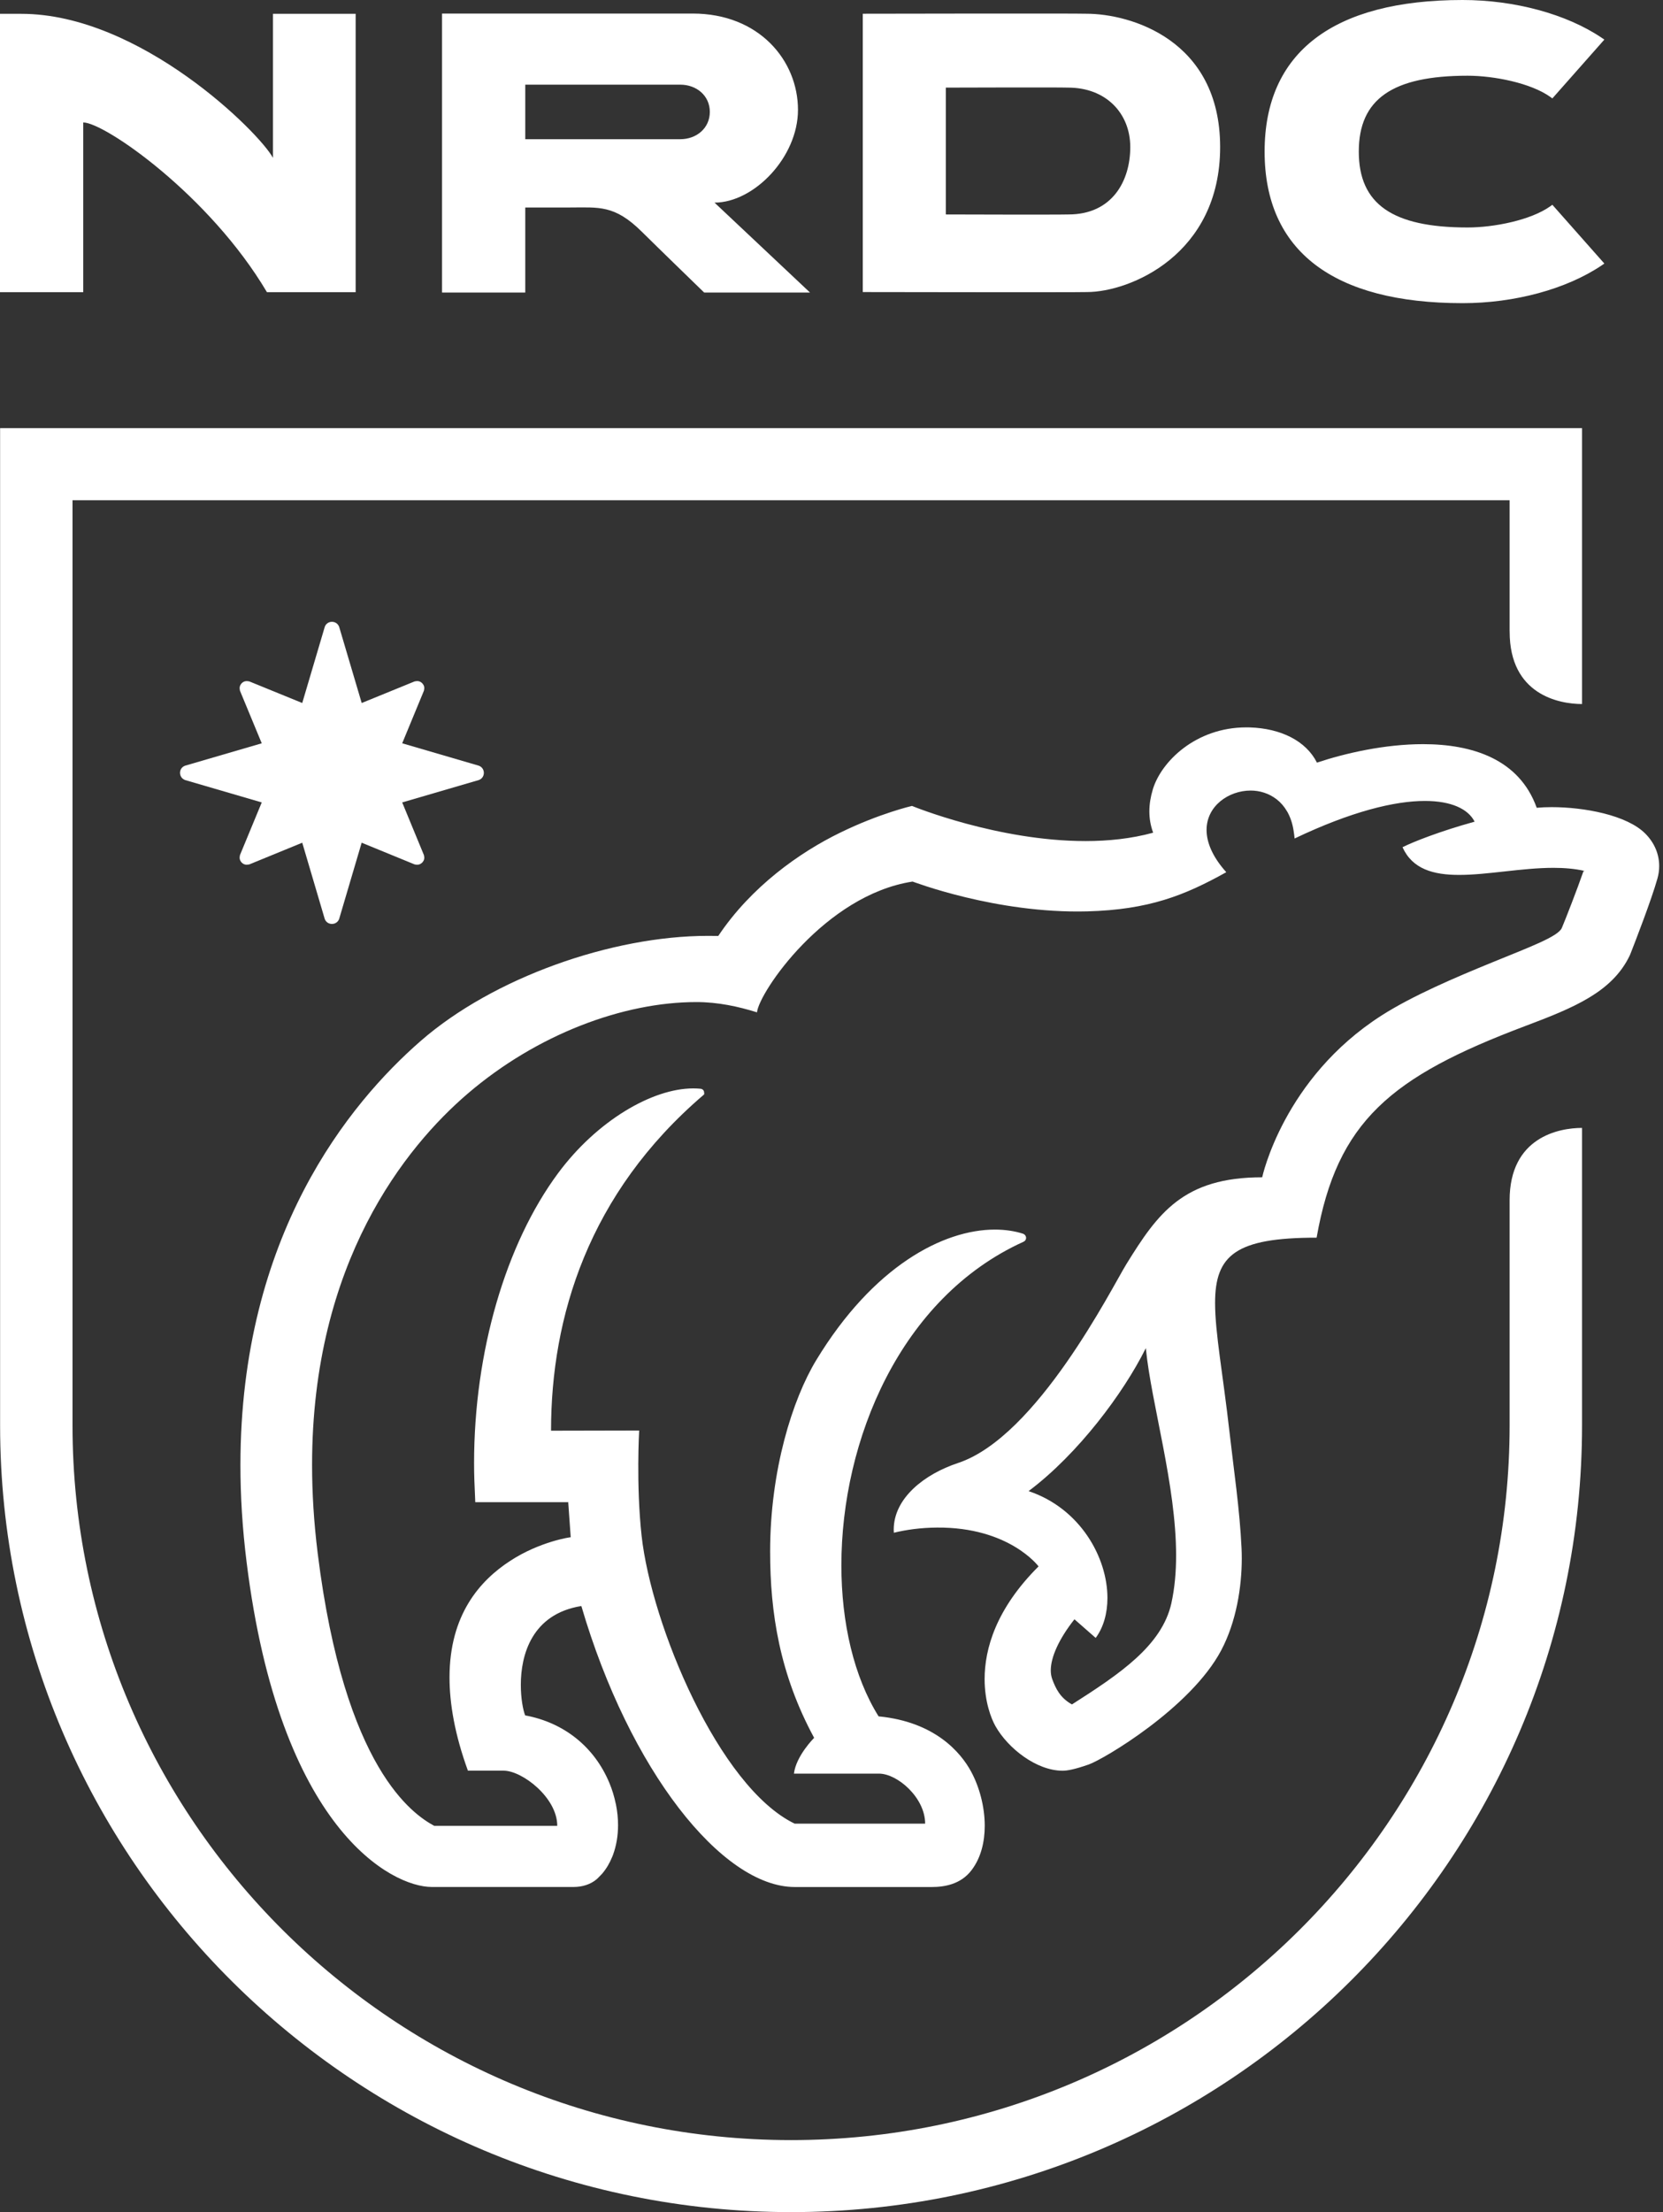 <?xml version="1.0" encoding="UTF-8"?>
<svg width="82px" height="109px" viewBox="0 0 82 109" version="1.1" xmlns="http://www.w3.org/2000/svg" xmlns:xlink="http://www.w3.org/1999/xlink">
    <rect x="0" y="0" width="82" height="109" fill="#333333" stroke="none"/>
    <title>2018_NRDC_bear_logo</title>
    <g id="Page-1" stroke="none" stroke-width="1" fill="none" fill-rule="evenodd">
        <g id="NRD2004_Page-01_NC-Sign-Up_Desktop" transform="translate(-36, -33)" fill="#FFFFFF" fill-rule="nonzero">
            <g id="Hero-1" transform="translate(-1, 0)">
                <g id="2018_NRDC_bear_logo" transform="translate(37, 33)">
                    <path d="M72.119,-0 C65.732,-0 62.356,2.584 62.356,7.469 C62.356,12.356 65.732,14.938 72.119,14.938 C74.683,14.938 77.243,14.244 78.973,13.079 L79.108,12.986 L76.545,10.091 L76.439,10.167 C75.479,10.85 73.661,11.209 72.365,11.209 C68.655,11.209 67,10.055 67,7.469 C67,4.884 68.655,3.731 72.365,3.731 C73.661,3.731 75.479,4.089 76.439,4.773 L76.545,4.849 L79.108,1.952 L78.973,1.859 C77.245,0.694 74.683,-0 72.119,-0 Z M21.796,0.668 L21.796,14.415 L25.9,14.415 L25.9,10.224 L28.09,10.224 C29.527,10.224 30.294,10.081 31.641,11.412 C32.416,12.18 34.722,14.415 34.722,14.415 L39.941,14.415 L35.232,9.984 C37.171,9.984 39.347,7.75 39.347,5.412 C39.347,2.983 37.431,0.668 34.157,0.668 L21.796,0.668 Z M47.923,0.669 C45.21,0.671 42.542,0.677 42.542,0.677 L42.542,14.391 C42.542,14.391 53.041,14.41 53.594,14.391 C55.711,14.391 60.163,12.555 60.163,7.247 C60.163,1.94 55.71,0.677 53.578,0.677 C53.395,0.667 50.636,0.666 47.923,0.669 L47.923,0.669 Z M0,0.681 L0,14.398 L4.104,14.398 L4.104,6.034 C5.156,6.034 10.336,9.62 13.163,14.398 L17.537,14.398 L17.537,0.681 L13.46,0.681 L13.46,7.78 C12.81,6.553 6.923,0.681 1.048,0.681 L0,0.681 Z M25.9,4.172 L33.542,4.172 C34.347,4.172 35,4.714 35,5.514 C35,6.315 34.347,6.859 33.542,6.859 L25.9,6.859 L25.9,4.172 Z M49.517,4.31 C50.98,4.308 52.488,4.308 52.671,4.317 C54.532,4.317 55.732,5.581 55.732,7.247 C55.732,8.913 54.844,10.567 52.687,10.567 C52.134,10.585 46.637,10.567 46.637,10.567 L46.637,4.317 C46.637,4.317 48.054,4.313 49.517,4.31 L49.517,4.31 Z" id="Shape"></path>
                    <path d="M74.437,59.14 L74.437,70.237 C74.437,89.654 58.542,105.451 39.007,105.451 C19.47,105.451 3.576,89.654 3.576,70.237 L3.576,24.648 L74.437,24.648 L74.437,31.054 L74.439,31.129 C74.439,34.225 76.865,34.689 78.008,34.691 L78.008,21.098 L0.005,21.098 L0.005,70.237 C0.005,91.61 17.502,109 39.008,109 C60.511,109 78.008,91.61 78.008,70.237 L78.008,55.577 C76.863,55.577 74.437,56.038 74.437,59.14" id="Shape"></path>
                    <path d="M20.917,42.211 L20.902,42.133 L19.832,39.539 L23.609,38.436 C23.775,38.376 23.858,38.23 23.858,38.082 C23.858,37.937 23.775,37.789 23.609,37.729 L19.832,36.625 L20.902,34.036 L20.917,33.957 C20.919,33.936 20.921,33.916 20.921,33.894 C20.919,33.854 20.912,33.815 20.897,33.779 C20.895,33.774 20.89,33.77 20.888,33.764 C20.851,33.69 20.791,33.628 20.716,33.591 C20.71,33.589 20.705,33.586 20.699,33.584 C20.664,33.57 20.624,33.562 20.585,33.559 C20.563,33.559 20.541,33.561 20.519,33.564 L20.441,33.577 L17.835,34.64 L16.723,30.887 C16.662,30.723 16.516,30.639 16.367,30.639 C16.219,30.639 16.072,30.723 16.014,30.887 L14.903,34.64 L12.296,33.577 L12.217,33.564 C12.195,33.561 12.173,33.559 12.151,33.561 C12.113,33.563 12.073,33.57 12.038,33.584 C12.032,33.586 12.027,33.59 12.021,33.592 C11.946,33.628 11.886,33.688 11.849,33.765 C11.847,33.768 11.844,33.774 11.842,33.779 C11.825,33.816 11.82,33.854 11.816,33.894 C11.816,33.916 11.818,33.936 11.82,33.958 L11.833,34.036 L12.906,36.626 L9.126,37.729 C8.961,37.789 8.877,37.933 8.877,38.079 C8.877,38.226 8.96,38.376 9.126,38.436 L12.906,39.539 L11.833,42.133 L11.82,42.211 C11.818,42.233 11.816,42.253 11.816,42.275 C11.82,42.315 11.825,42.353 11.842,42.389 C11.844,42.395 11.845,42.398 11.849,42.404 C11.886,42.479 11.946,42.541 12.021,42.577 C12.029,42.579 12.032,42.582 12.038,42.584 C12.073,42.599 12.113,42.606 12.153,42.61 C12.173,42.61 12.194,42.608 12.217,42.604 L12.296,42.592 L14.903,41.524 L16.012,45.28 C16.072,45.445 16.219,45.525 16.367,45.527 C16.516,45.525 16.662,45.445 16.723,45.28 L17.833,41.524 L20.441,42.592 L20.519,42.606 C20.541,42.608 20.563,42.61 20.584,42.61 C20.624,42.606 20.664,42.599 20.699,42.584 C20.705,42.582 20.71,42.579 20.714,42.577 C20.791,42.54 20.853,42.478 20.888,42.404 C20.89,42.398 20.895,42.395 20.897,42.389 C20.912,42.355 20.919,42.315 20.921,42.275 C20.921,42.253 20.919,42.233 20.917,42.211" id="Shape"></path>
                    <path d="M57.76,78.995 C57.29,81.093 55.211,82.481 52.862,83.981 L52.856,83.986 L52.851,83.981 C52.268,83.657 52.048,83.185 51.88,82.727 C51.836,82.601 51.812,82.462 51.812,82.308 C51.812,81.648 52.224,80.745 52.974,79.796 L52.979,79.789 L54.027,80.707 C54.414,80.182 54.606,79.49 54.606,78.738 C54.606,76.75 53.272,74.338 50.74,73.481 L50.72,73.473 L50.734,73.461 C53.166,71.634 55.392,68.646 56.484,66.458 L56.499,66.426 L56.502,66.462 C56.777,69.194 57.992,73.18 57.992,76.644 C57.992,77.463 57.922,78.254 57.759,78.995 M30.372,88.916 C30.368,88.904 30.367,88.887 30.361,88.873 C30.291,88.532 30.187,88.186 30.046,87.849 C29.307,86.076 27.809,84.879 25.901,84.526 L25.894,84.526 L25.892,84.518 C25.791,84.258 25.681,83.693 25.681,83.021 C25.68,81.539 26.227,79.532 28.655,79.137 L28.664,79.135 L28.666,79.137 C31.034,87.217 35.6,92.981 39.187,92.981 L39.207,92.981 L45.937,92.981 L45.954,92.981 C46.551,92.981 47.374,92.857 47.909,92.147 C48.369,91.541 48.556,90.759 48.556,89.965 C48.556,89.009 48.283,88.026 47.881,87.288 C47.378,86.36 46.106,84.841 43.326,84.573 L43.323,84.573 L43.319,84.568 C42.106,82.623 41.487,79.971 41.487,77.126 C41.487,70.982 44.382,63.942 50.469,61.186 C50.553,61.148 50.595,61.073 50.595,60.997 C50.595,60.911 50.538,60.822 50.434,60.787 C50.02,60.656 49.552,60.587 49.054,60.587 C46.518,60.587 43.062,62.384 40.248,67.019 C39.079,68.944 37.974,72.444 37.974,76.453 C37.974,79.47 38.443,82.49 40.144,85.631 C40.144,85.631 39.255,86.513 39.147,87.394 L43.341,87.394 C44.253,87.394 45.617,88.581 45.617,89.858 L39.182,89.858 C35.444,88.053 32.118,80.06 31.636,75.67 C31.36,73.135 31.517,70.487 31.517,70.487 L27.171,70.496 C27.171,64.919 28.998,58.81 34.704,53.94 C34.744,53.905 34.716,53.858 34.716,53.812 C34.716,53.732 34.638,53.656 34.546,53.647 C34.431,53.636 34.302,53.63 34.183,53.63 C32.148,53.63 29.417,55.244 27.517,57.81 C24.932,61.297 23.376,66.622 23.376,72.093 C23.376,72.712 23.395,73.135 23.435,74.018 L28.014,74.018 L28.014,73.963 C28.065,74.721 28.142,75.757 28.142,75.759 L28.144,75.753 L28.135,75.746 C28.135,75.746 27.761,75.793 27.202,75.965 C26.641,76.138 25.896,76.427 25.15,76.915 C23.657,77.886 22.165,79.572 22.165,82.654 C22.165,83.952 22.429,85.484 23.072,87.248 L24.833,87.248 C25.744,87.248 27.477,88.572 27.477,89.965 L21.408,89.965 C20.397,89.413 16.991,87.201 15.666,76.544 C15.475,75.007 15.388,73.553 15.388,72.18 C15.388,62.195 20.016,56.493 23.068,53.883 C26.48,50.962 30.737,49.376 34.339,49.376 C35.405,49.376 36.413,49.597 37.326,49.882 C37.421,48.899 40.679,44.1 44.997,43.439 C45.012,43.436 49.104,45.024 53.604,44.907 C56.647,44.827 58.415,44.12 60.466,42.977 C59.773,42.206 59.494,41.493 59.494,40.895 C59.494,39.713 60.581,38.956 61.664,38.954 C62.118,38.954 62.565,39.092 62.939,39.378 C62.947,39.384 62.95,39.387 62.957,39.391 C63.155,39.546 63.329,39.746 63.471,39.994 C63.478,40.007 63.487,40.023 63.496,40.037 C63.632,40.289 63.733,40.586 63.786,40.935 C63.788,40.948 63.789,40.961 63.791,40.974 C63.806,41.085 63.828,41.194 63.835,41.316 C66.626,39.985 68.766,39.466 70.259,39.466 C71.575,39.466 72.39,39.868 72.705,40.476 L72.711,40.487 L72.698,40.491 C70.996,40.961 69.678,41.483 69.156,41.746 C69.645,42.826 70.677,43.111 71.949,43.111 C73.354,43.111 75.047,42.762 76.599,42.762 C77.132,42.762 77.647,42.804 78.129,42.913 L78.14,42.916 L78.079,42.926 C77.759,43.843 77.204,45.271 77.011,45.725 C76.826,46.154 75.386,46.679 73.576,47.422 C71.765,48.161 69.656,49.059 68.126,50.035 C63.273,53.138 62.237,58.01 62.237,58.01 C58.34,58.01 57.089,59.787 55.54,62.289 C54.824,63.448 51.143,70.798 47.236,72.089 C45.582,72.637 44.068,73.819 44.068,75.372 C44.068,75.427 44.072,75.469 44.074,75.525 C44.688,75.376 45.393,75.276 46.201,75.27 C49.761,75.241 51.205,77.177 51.205,77.177 L51.212,77.181 C49.107,79.275 48.55,81.253 48.55,82.737 C48.55,83.839 48.865,84.667 49.087,85.059 C49.705,86.15 51.11,87.251 52.396,87.251 C52.611,87.251 52.975,87.193 53.688,86.942 C54.399,86.694 58.708,84.163 60.215,81.32 C60.962,79.909 61.23,78.193 61.23,76.789 C61.23,76.618 61.226,76.452 61.219,76.292 C61.129,74.371 60.836,72.429 60.619,70.517 C60.304,67.729 59.914,65.68 59.914,64.212 C59.912,63.027 60.167,62.218 60.924,61.707 C61.679,61.198 62.932,60.985 64.92,60.985 C65.928,55.254 68.579,53.054 75.197,50.561 C77.607,49.654 79.488,48.886 80.355,47.092 L80.405,46.974 C80.641,46.373 81.434,44.326 81.724,43.295 C81.784,43.087 81.812,42.88 81.812,42.676 C81.812,42.091 81.581,41.534 81.136,41.084 C80.229,40.159 78.103,39.771 76.511,39.771 C76.251,39.771 76.005,39.782 75.782,39.802 L75.774,39.804 L75.771,39.797 C74.91,37.404 72.594,36.668 70.173,36.668 C68.28,36.666 66.323,37.116 64.946,37.575 L64.936,37.579 L64.933,37.571 C64.396,36.508 63.157,35.89 61.622,35.843 C61.565,35.841 61.507,35.841 61.452,35.841 C58.967,35.841 57.263,37.52 56.845,38.891 C56.735,39.257 56.673,39.622 56.673,39.98 C56.673,40.334 56.733,40.68 56.856,41.02 L56.862,41.031 L56.851,41.033 C55.779,41.326 54.646,41.443 53.525,41.443 C49.195,41.443 45.003,39.726 44.968,39.711 C44.952,39.715 44.567,39.804 43.938,40.01 C43.297,40.219 42.409,40.549 41.419,41.033 C39.437,41.998 37.047,43.681 35.417,46.118 C35.417,46.118 35.072,46.114 34.902,46.114 C30.176,46.114 24.322,48.17 20.738,51.297 C17.238,54.349 11.855,60.862 11.855,72.195 C11.855,73.712 11.95,75.296 12.161,76.986 C13.797,90.127 19.311,92.979 21.288,92.979 L28.287,92.979 C28.699,92.979 29.112,92.861 29.423,92.595 C29.482,92.542 29.535,92.487 29.59,92.429 C29.626,92.394 29.661,92.36 29.694,92.322 C29.899,92.079 30.063,91.803 30.189,91.491 C30.202,91.462 30.213,91.431 30.226,91.398 C30.389,90.954 30.475,90.457 30.475,89.932 C30.475,89.601 30.44,89.258 30.372,88.914" id="Shape"></path>
                </g>
            </g>
        </g>
    </g>
</svg>